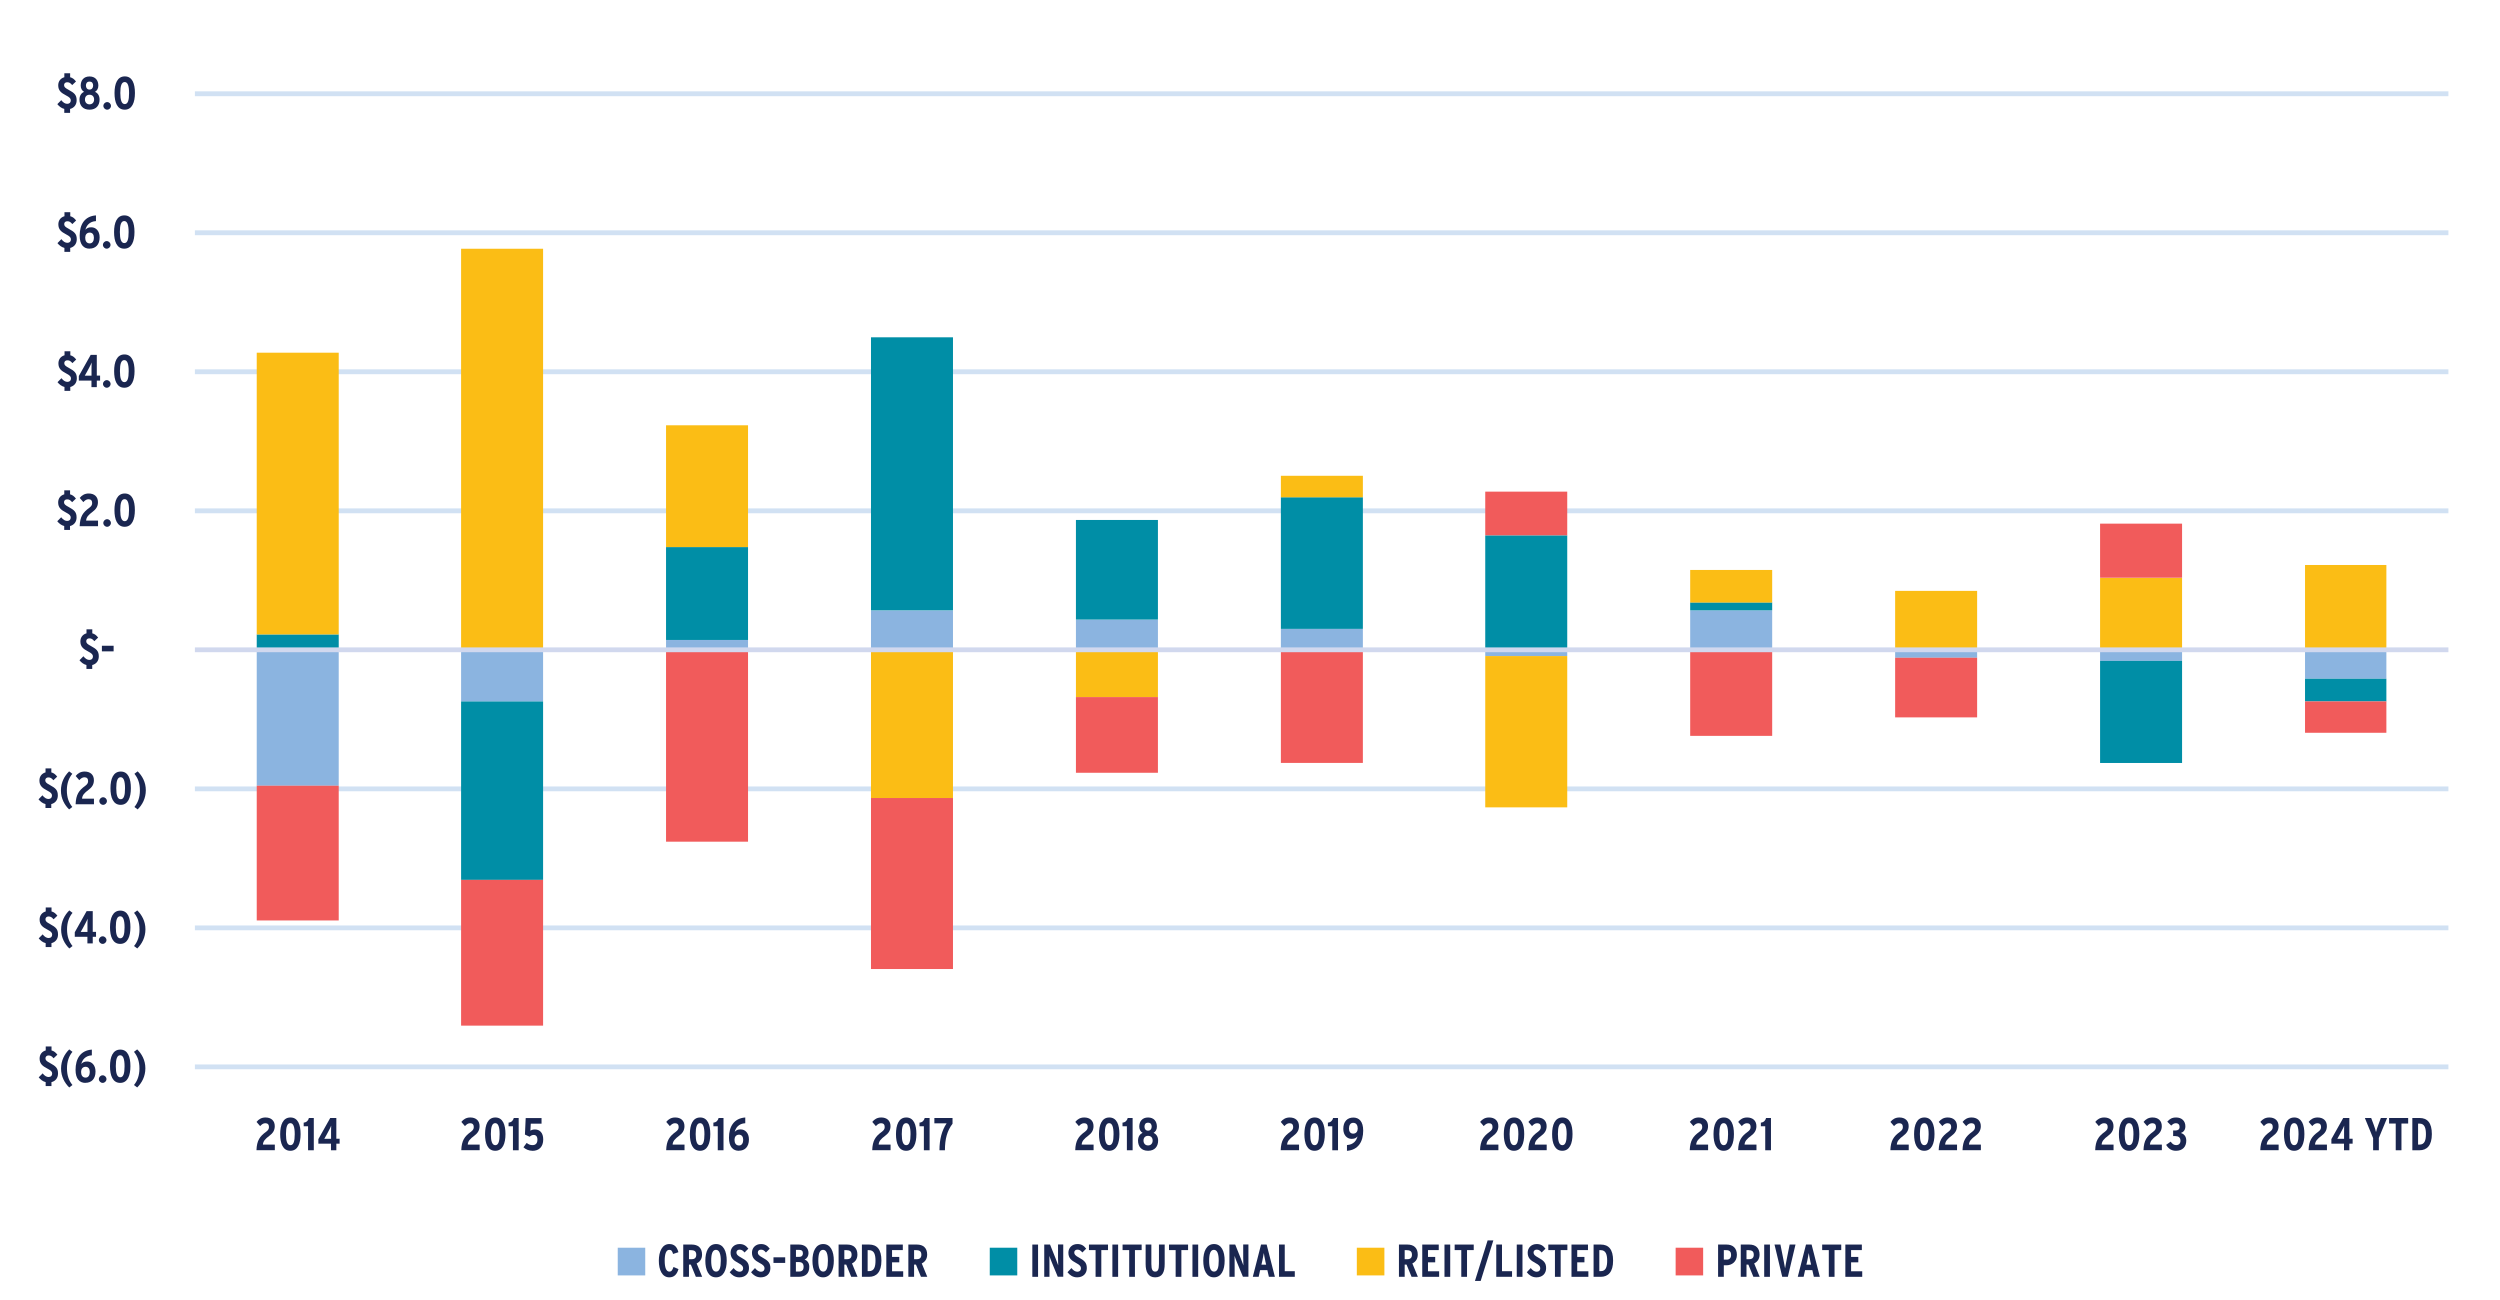 <?xml version="1.0" encoding="UTF-8"?>
<svg xmlns="http://www.w3.org/2000/svg" xmlns:xlink="http://www.w3.org/1999/xlink" id="Layer_1" viewBox="0 0 388.15 201.86">
  <defs>
    <style>.cls-1,.cls-2,.cls-3,.cls-4,.cls-5,.cls-6,.cls-7,.cls-8,.cls-9,.cls-10,.cls-11{stroke-width:0px;}.cls-1,.cls-8{fill:#fbbd15;}.cls-1,.cls-9,.cls-10,.cls-11{fill-rule:evenodd;}.cls-12{clip-path:url(#clippath-45);}.cls-13{clip-path:url(#clippath-20);}.cls-14{clip-path:url(#clippath-11);}.cls-15{clip-path:url(#clippath-16);}.cls-16{clip-path:url(#clippath-59);}.cls-17{clip-path:url(#clippath-33);}.cls-18{clip-path:url(#clippath-47);}.cls-19{clip-path:url(#clippath-41);}.cls-20{clip-path:url(#clippath-32);}.cls-2,.cls-9{fill:#f15b5b;}.cls-21{clip-path:url(#clippath-2);}.cls-3,.cls-11{fill:#8bb4e0;}.cls-22{clip-path:url(#clippath-13);}.cls-23{clip-path:url(#clippath-37);}.cls-24{clip-path:url(#clippath-46);}.cls-25{clip-path:url(#clippath-25);}.cls-26{clip-path:url(#clippath-15);}.cls-27{clip-path:url(#clippath-6);}.cls-28{clip-path:url(#clippath-40);}.cls-29{clip-path:url(#clippath-26);}.cls-30{stroke:#d1d8ee;}.cls-30,.cls-5,.cls-7,.cls-31{fill:none;}.cls-30,.cls-31{stroke-linejoin:round;stroke-width:.75px;}.cls-4,.cls-10{fill:#008ea6;}.cls-6{fill:#1a2650;}.cls-32{clip-path:url(#clippath-7);}.cls-33{clip-path:url(#clippath-21);}.cls-34{clip-path:url(#clippath-34);}.cls-35{clip-path:url(#clippath-57);}.cls-36{clip-path:url(#clippath-1);}.cls-37{clip-path:url(#clippath-4);}.cls-38{clip-path:url(#clippath-38);}.cls-7{clip-rule:evenodd;}.cls-39{clip-path:url(#clippath-36);}.cls-40{clip-path:url(#clippath-27);}.cls-41{clip-path:url(#clippath-60);}.cls-42{clip-path:url(#clippath-44);}.cls-43{clip-path:url(#clippath-12);}.cls-44{clip-path:url(#clippath-24);}.cls-45{clip-path:url(#clippath-30);}.cls-46{clip-path:url(#clippath-22);}.cls-31{stroke:#d1e1f3;}.cls-47{clip-path:url(#clippath-9);}.cls-48{clip-path:url(#clippath-52);}.cls-49{clip-path:url(#clippath);}.cls-50{clip-path:url(#clippath-50);}.cls-51{clip-path:url(#clippath-48);}.cls-52{clip-path:url(#clippath-61);}.cls-53{clip-path:url(#clippath-39);}.cls-54{clip-path:url(#clippath-19);}.cls-55{clip-path:url(#clippath-31);}.cls-56{clip-path:url(#clippath-54);}.cls-57{clip-path:url(#clippath-3);}.cls-58{clip-path:url(#clippath-43);}.cls-59{clip-path:url(#clippath-8);}.cls-60{clip-path:url(#clippath-55);}.cls-61{clip-path:url(#clippath-29);}.cls-62{clip-path:url(#clippath-18);}.cls-63{clip-path:url(#clippath-14);}.cls-64{clip-path:url(#clippath-17);}.cls-65{clip-path:url(#clippath-5);}.cls-66{clip-path:url(#clippath-58);}.cls-67{clip-path:url(#clippath-42);}.cls-68{clip-path:url(#clippath-10);}.cls-69{clip-path:url(#clippath-23);}.cls-70{clip-path:url(#clippath-56);}.cls-71{clip-path:url(#clippath-53);}.cls-72{clip-path:url(#clippath-49);}.cls-73{clip-path:url(#clippath-51);}.cls-74{clip-path:url(#clippath-28);}.cls-75{clip-path:url(#clippath-35);}</style>
    <clipPath id="clippath">
      <polygon class="cls-7" points="-8.31 207.76 390.69 207.76 390.69 4.24 -8.31 4.24 -8.31 207.76 -8.31 207.76"></polygon>
    </clipPath>
    <clipPath id="clippath-1">
      <polygon class="cls-7" points="30.26 166.22 380.71 166.22 380.71 14.56 30.26 14.56 30.26 166.22 30.26 166.22"></polygon>
    </clipPath>
    <clipPath id="clippath-2">
      <polygon class="cls-7" points="30.26 166.22 380.71 166.22 380.71 14.56 30.26 14.56 30.26 166.22 30.26 166.22"></polygon>
    </clipPath>
    <clipPath id="clippath-3">
      <polygon class="cls-7" points="30.26 166.22 380.71 166.22 380.71 14.56 30.26 14.56 30.26 166.22 30.26 166.22"></polygon>
    </clipPath>
    <clipPath id="clippath-4">
      <polygon class="cls-7" points="30.26 166.22 380.71 166.22 380.71 14.56 30.26 14.56 30.26 166.22 30.26 166.22"></polygon>
    </clipPath>
    <clipPath id="clippath-5">
      <polygon class="cls-7" points="-8.31 207.76 390.69 207.76 390.69 4.24 -8.31 4.24 -8.31 207.76 -8.31 207.76"></polygon>
    </clipPath>
    <clipPath id="clippath-6">
      <polygon class="cls-7" points="-8.31 207.76 390.69 207.76 390.69 4.24 -8.31 4.24 -8.31 207.76 -8.31 207.76"></polygon>
    </clipPath>
    <clipPath id="clippath-7">
      <rect class="cls-5" x="-8.31" y="4.24" width="399" height="203.52"></rect>
    </clipPath>
    <clipPath id="clippath-8">
      <polygon class="cls-7" points="-8.31 207.76 390.69 207.76 390.69 4.24 -8.31 4.24 -8.31 207.76 -8.31 207.76"></polygon>
    </clipPath>
    <clipPath id="clippath-9">
      <rect class="cls-5" x="-8.31" y="4.24" width="399" height="203.52"></rect>
    </clipPath>
    <clipPath id="clippath-10">
      <polygon class="cls-7" points="-8.31 207.76 390.69 207.76 390.69 4.24 -8.31 4.24 -8.31 207.76 -8.31 207.76"></polygon>
    </clipPath>
    <clipPath id="clippath-11">
      <rect class="cls-5" x="-8.31" y="4.24" width="399" height="203.52"></rect>
    </clipPath>
    <clipPath id="clippath-12">
      <polygon class="cls-7" points="-8.31 207.76 390.69 207.76 390.69 4.24 -8.31 4.24 -8.31 207.76 -8.31 207.76"></polygon>
    </clipPath>
    <clipPath id="clippath-13">
      <rect class="cls-5" x="-8.31" y="4.24" width="399" height="203.52"></rect>
    </clipPath>
    <clipPath id="clippath-14">
      <polygon class="cls-7" points="-8.31 207.76 390.69 207.76 390.69 4.24 -8.31 4.24 -8.31 207.76 -8.31 207.76"></polygon>
    </clipPath>
    <clipPath id="clippath-15">
      <rect class="cls-5" x="-8.31" y="4.24" width="399" height="203.52"></rect>
    </clipPath>
    <clipPath id="clippath-16">
      <polygon class="cls-7" points="-8.31 207.76 390.69 207.76 390.69 4.24 -8.31 4.24 -8.31 207.76 -8.31 207.76"></polygon>
    </clipPath>
    <clipPath id="clippath-17">
      <rect class="cls-5" x="-8.31" y="4.24" width="399" height="203.52"></rect>
    </clipPath>
    <clipPath id="clippath-18">
      <polygon class="cls-7" points="-8.31 207.76 390.69 207.76 390.69 4.24 -8.31 4.24 -8.31 207.76 -8.31 207.76"></polygon>
    </clipPath>
    <clipPath id="clippath-19">
      <rect class="cls-5" x="-8.31" y="4.24" width="399" height="203.52"></rect>
    </clipPath>
    <clipPath id="clippath-20">
      <polygon class="cls-7" points="-8.31 207.76 390.69 207.76 390.69 4.24 -8.31 4.24 -8.31 207.76 -8.31 207.76"></polygon>
    </clipPath>
    <clipPath id="clippath-21">
      <rect class="cls-5" x="-8.31" y="4.24" width="399" height="203.52"></rect>
    </clipPath>
    <clipPath id="clippath-22">
      <polygon class="cls-7" points="-8.31 207.76 390.69 207.76 390.69 4.24 -8.31 4.24 -8.31 207.76 -8.31 207.76"></polygon>
    </clipPath>
    <clipPath id="clippath-23">
      <rect class="cls-5" x="-8.31" y="4.24" width="399" height="203.52"></rect>
    </clipPath>
    <clipPath id="clippath-24">
      <polygon class="cls-7" points="-8.31 207.76 390.69 207.76 390.69 4.24 -8.31 4.24 -8.31 207.76 -8.31 207.76"></polygon>
    </clipPath>
    <clipPath id="clippath-25">
      <rect class="cls-5" x="-8.31" y="4.24" width="399" height="203.52"></rect>
    </clipPath>
    <clipPath id="clippath-26">
      <polygon class="cls-7" points="-8.31 207.76 390.69 207.76 390.69 4.24 -8.31 4.24 -8.31 207.76 -8.31 207.76"></polygon>
    </clipPath>
    <clipPath id="clippath-27">
      <rect class="cls-5" x="-8.31" y="4.24" width="399" height="203.52"></rect>
    </clipPath>
    <clipPath id="clippath-28">
      <polygon class="cls-7" points="-8.31 207.76 390.69 207.76 390.69 4.24 -8.31 4.24 -8.31 207.76 -8.31 207.76"></polygon>
    </clipPath>
    <clipPath id="clippath-29">
      <rect class="cls-5" x="-8.31" y="4.24" width="399" height="203.52"></rect>
    </clipPath>
    <clipPath id="clippath-30">
      <polygon class="cls-7" points="-8.31 207.76 390.69 207.76 390.69 4.24 -8.31 4.24 -8.31 207.76 -8.31 207.76"></polygon>
    </clipPath>
    <clipPath id="clippath-31">
      <rect class="cls-5" x="-8.31" y="4.24" width="399" height="203.52"></rect>
    </clipPath>
    <clipPath id="clippath-32">
      <polygon class="cls-7" points="-8.31 207.76 390.69 207.76 390.69 4.24 -8.31 4.24 -8.31 207.76 -8.31 207.76"></polygon>
    </clipPath>
    <clipPath id="clippath-33">
      <rect class="cls-5" x="-8.31" y="4.24" width="399" height="203.52"></rect>
    </clipPath>
    <clipPath id="clippath-34">
      <polygon class="cls-7" points="-8.31 207.76 390.69 207.76 390.69 4.24 -8.31 4.24 -8.31 207.76 -8.31 207.76"></polygon>
    </clipPath>
    <clipPath id="clippath-35">
      <rect class="cls-5" x="-8.31" y="4.24" width="399" height="203.52"></rect>
    </clipPath>
    <clipPath id="clippath-36">
      <polygon class="cls-7" points="-8.31 207.76 390.69 207.76 390.69 4.24 -8.31 4.24 -8.31 207.76 -8.31 207.76"></polygon>
    </clipPath>
    <clipPath id="clippath-37">
      <rect class="cls-5" x="-8.31" y="4.24" width="399" height="203.52"></rect>
    </clipPath>
    <clipPath id="clippath-38">
      <polygon class="cls-7" points="-8.31 207.76 390.69 207.76 390.69 4.24 -8.31 4.24 -8.31 207.76 -8.31 207.76"></polygon>
    </clipPath>
    <clipPath id="clippath-39">
      <rect class="cls-5" x="-8.31" y="4.24" width="399" height="203.52"></rect>
    </clipPath>
    <clipPath id="clippath-40">
      <polygon class="cls-7" points="-8.31 207.76 390.69 207.76 390.69 4.24 -8.31 4.24 -8.31 207.76 -8.31 207.76"></polygon>
    </clipPath>
    <clipPath id="clippath-41">
      <rect class="cls-5" x="-8.31" y="4.24" width="399" height="203.52"></rect>
    </clipPath>
    <clipPath id="clippath-42">
      <polygon class="cls-7" points="-8.31 207.76 390.69 207.76 390.69 4.24 -8.31 4.24 -8.31 207.76 -8.31 207.76"></polygon>
    </clipPath>
    <clipPath id="clippath-43">
      <rect class="cls-5" x="-8.31" y="4.24" width="399" height="203.52"></rect>
    </clipPath>
    <clipPath id="clippath-44">
      <polygon class="cls-7" points="-8.31 207.76 390.69 207.76 390.69 4.24 -8.31 4.24 -8.31 207.76 -8.31 207.76"></polygon>
    </clipPath>
    <clipPath id="clippath-45">
      <rect class="cls-5" x="-8.31" y="4.24" width="399" height="203.52"></rect>
    </clipPath>
    <clipPath id="clippath-46">
      <polygon class="cls-7" points="-8.31 207.76 390.69 207.76 390.69 4.24 -8.31 4.24 -8.31 207.76 -8.31 207.76"></polygon>
    </clipPath>
    <clipPath id="clippath-47">
      <polygon class="cls-7" points="-8.31 207.76 390.69 207.76 390.69 4.24 -8.31 4.24 -8.31 207.76 -8.31 207.76"></polygon>
    </clipPath>
    <clipPath id="clippath-48">
      <rect class="cls-5" x="-8.31" y="4.24" width="399" height="203.52"></rect>
    </clipPath>
    <clipPath id="clippath-49">
      <polygon class="cls-7" points="-8.31 207.76 390.69 207.76 390.69 4.24 -8.31 4.24 -8.31 207.76 -8.31 207.76"></polygon>
    </clipPath>
    <clipPath id="clippath-50">
      <rect class="cls-5" x="-8.31" y="4.24" width="399" height="203.52"></rect>
    </clipPath>
    <clipPath id="clippath-51">
      <polygon class="cls-7" points="-8.31 207.76 390.69 207.76 390.69 4.24 -8.31 4.24 -8.31 207.76 -8.31 207.76"></polygon>
    </clipPath>
    <clipPath id="clippath-52">
      <rect class="cls-5" x="-8.31" y="4.24" width="399" height="203.52"></rect>
    </clipPath>
    <clipPath id="clippath-53">
      <polygon class="cls-7" points="-8.31 207.76 390.69 207.76 390.69 4.24 -8.31 4.24 -8.31 207.76 -8.31 207.76"></polygon>
    </clipPath>
    <clipPath id="clippath-54">
      <polygon class="cls-7" points="-8.31 207.76 390.69 207.76 390.69 4.24 -8.31 4.24 -8.31 207.76 -8.31 207.76"></polygon>
    </clipPath>
    <clipPath id="clippath-55">
      <rect class="cls-5" x="-8.31" y="4.24" width="399" height="203.52"></rect>
    </clipPath>
    <clipPath id="clippath-56">
      <polygon class="cls-7" points="-8.31 207.76 390.69 207.76 390.69 4.24 -8.31 4.24 -8.31 207.76 -8.31 207.76"></polygon>
    </clipPath>
    <clipPath id="clippath-57">
      <polygon class="cls-7" points="-8.31 207.76 390.69 207.76 390.69 4.24 -8.31 4.24 -8.31 207.76 -8.31 207.76"></polygon>
    </clipPath>
    <clipPath id="clippath-58">
      <rect class="cls-5" x="-8.31" y="4.24" width="399" height="203.52"></rect>
    </clipPath>
    <clipPath id="clippath-59">
      <polygon class="cls-7" points="-8.31 207.76 390.69 207.76 390.69 4.24 -8.31 4.24 -8.31 207.76 -8.31 207.76"></polygon>
    </clipPath>
    <clipPath id="clippath-60">
      <polygon class="cls-7" points="-8.31 207.76 390.69 207.76 390.69 4.24 -8.31 4.24 -8.31 207.76 -8.31 207.76"></polygon>
    </clipPath>
    <clipPath id="clippath-61">
      <rect class="cls-5" x="-8.31" y="4.24" width="399" height="203.52"></rect>
    </clipPath>
  </defs>
  <g class="cls-49">
    <path class="cls-31" d="m30.26,165.64h349.88M30.26,144.06h349.88M30.26,122.48h349.88M30.26,79.31h349.88M30.26,57.72h349.88M30.26,36.14h349.88M30.26,14.56h349.88"></path>
  </g>
  <g class="cls-36">
    <path class="cls-3" d="m39.86,122h12.73v-21.11h-12.73v21.11h0Zm31.73-13.08h12.73v-8.02h-12.73v8.02h0Zm31.82-9.55h12.73v1.53h-12.73v-1.53h0Zm31.82-4.58h12.73v6.11h-12.73v-6.11h0Zm31.82,1.43h12.73v4.68h-12.73v-4.68h0Zm31.82,1.43h12.73v3.25h-12.73v-3.25h0Zm31.73,4.2h12.73v-.96h-12.73v.96h0Zm31.82-7.07h12.73v6.11h-12.73v-6.11h0Zm31.82,7.35h12.73v-1.24h-12.73v1.24h0Zm31.82.48h12.73v-1.72h-12.73v1.72h0Zm31.82,2.77h12.63v-4.49h-12.63v4.49h0Z"></path>
  </g>
  <g class="cls-21">
    <path class="cls-4" d="m39.86,98.5h12.73v2.39h-12.73v-2.39h0Zm31.73,38.11h12.73v-27.7h-12.73v27.7h0Zm31.82-51.67h12.73v14.42h-12.73v-14.42h0Zm31.82-32.57h12.73v42.4h-12.73v-42.4h0Zm31.82,28.36h12.73v15.47h-12.73v-15.47h0Zm31.82-3.53h12.73v20.44h-12.73v-20.44h0Zm31.73,5.92h12.73v17.76h-12.73v-17.76h0Zm31.82,10.41h12.73v1.24h-12.73v-1.24h0Zm31.82,7.26h12.73v.1h-12.73v-.1h0Zm31.82,17.67h12.73v-15.85h-12.73v15.85h0Zm31.82-9.55h12.63v-3.53h-12.63v3.53h0Z"></path>
  </g>
  <g class="cls-57">
    <path class="cls-8" d="m39.86,54.76h12.73v43.74h-12.73v-43.74h0Zm31.73-16.14h12.73v62.27h-12.73v-62.27h0Zm31.82,27.41h12.73v18.91h-12.73v-18.91h0Zm31.82,57.88h12.73v-23.02h-12.73v23.02h0Zm31.82-15.66h12.73v-7.35h-12.73v7.35h0Zm31.82-34.38h12.73v3.34h-12.73v-3.34h0Zm31.73,51.48h12.73v-23.49h-12.73v23.49h0Zm31.82-36.86h12.73v5.06h-12.73v-5.06h0Zm31.82,3.25h12.73v9.17h-12.73v-9.17h0Zm31.82-2.01h12.73v11.17h-12.73v-11.17h0Zm31.82-2.01h12.63v13.18h-12.63v-13.18h0Z"></path>
  </g>
  <g class="cls-37">
    <path class="cls-2" d="m39.86,142.91h12.73v-20.92h-12.73v20.92h0Zm31.73,16.33h12.73v-22.63h-12.73v22.63h0Zm31.82-28.56h12.73v-29.8h-12.73v29.8h0Zm31.82,19.77h12.73v-26.55h-12.73v26.55h0Zm31.82-30.47h12.73v-11.75h-12.73v11.75h0Zm31.82-1.53h12.73v-17.57h-12.73v17.57h0Zm31.73-42.12h12.73v6.78h-12.73v-6.78h0Zm31.82,37.92h12.73v-13.37h-12.73v13.37h0Zm31.82-2.87h12.73v-9.26h-12.73v9.26h0Zm31.82-30.08h12.73v8.4h-12.73v-8.4h0Zm31.82,32.47h12.63v-4.87h-12.63v4.87h0Z"></path>
  </g>
  <g class="cls-65">
    <line class="cls-30" x1="30.26" y1="100.89" x2="380.14" y2="100.89"></line>
  </g>
  <g class="cls-27">
    <g class="cls-32">
      <path class="cls-6" d="m7.99,168v.62h-.9v-.61c-.46-.11-.81-.41-1.08-.74l.61-.62c.3.39.62.57.92.57.37,0,.56-.21.56-.54,0-.29-.18-.48-.76-.78-.74-.39-1.19-.73-1.19-1.56,0-.61.36-1.09.95-1.25v-.62h.9v.62c.37.09.65.32.91.66l-.59.56c-.29-.33-.45-.44-.79-.44-.29,0-.47.19-.47.44,0,.3.17.45.71.74.86.47,1.24.77,1.24,1.62,0,.67-.37,1.17-1,1.34Z"></path>
      <path class="cls-6" d="m10.75,168.84c-.69-.67-1.27-1.67-1.27-2.93s.54-2.26,1.27-2.98l.5.38c-.53.64-.85,1.47-.85,2.56,0,1.18.33,1.95.85,2.59l-.5.38Z"></path>
      <path class="cls-6" d="m13.26,168.13c-.88,0-1.53-.59-1.53-2.03,0-1.71.76-3.01,2.53-3.14v.89c-1.03.06-1.48.71-1.64,1.34.24-.27.5-.38.93-.38.66,0,1.28.53,1.28,1.56,0,1.14-.63,1.75-1.56,1.75Zm.04-2.5c-.49,0-.71.36-.71.79,0,.48.19.89.71.89.43,0,.64-.4.64-.87s-.21-.81-.65-.81Z"></path>
      <path class="cls-6" d="m15.94,168.13c-.32,0-.59-.27-.59-.59s.27-.59.59-.59.59.27.59.59-.27.59-.59.59Z"></path>
      <path class="cls-6" d="m18.66,168.13c-1.16,0-1.58-1.14-1.58-2.58s.43-2.59,1.6-2.59,1.57,1.14,1.57,2.58-.43,2.59-1.59,2.59Zm0-4.29c-.48,0-.68.57-.68,1.7s.21,1.72.69,1.72.67-.57.67-1.7-.21-1.72-.68-1.72Z"></path>
      <path class="cls-6" d="m21.3,168.84l-.5-.38c.53-.64.85-1.47.85-2.56,0-1.18-.33-1.95-.85-2.59l.5-.38c.69.67,1.27,1.67,1.27,2.93s-.54,2.26-1.27,2.98Z"></path>
    </g>
  </g>
  <g class="cls-59">
    <g class="cls-47">
      <path class="cls-6" d="m7.99,146.42v.62h-.9v-.61c-.46-.11-.81-.41-1.08-.74l.61-.62c.3.39.62.57.92.57.37,0,.56-.21.56-.54,0-.29-.18-.48-.76-.78-.74-.39-1.19-.73-1.19-1.56,0-.61.36-1.09.95-1.25v-.62h.9v.62c.37.09.65.32.91.66l-.59.56c-.29-.33-.45-.44-.79-.44-.29,0-.47.19-.47.44,0,.3.17.45.71.74.86.47,1.24.77,1.24,1.62,0,.67-.37,1.17-1,1.34Z"></path>
      <path class="cls-6" d="m10.76,147.26c-.69-.67-1.27-1.67-1.27-2.93s.54-2.26,1.27-2.98l.5.38c-.53.64-.85,1.47-.85,2.56,0,1.18.33,1.95.85,2.59l-.5.38Z"></path>
      <path class="cls-6" d="m14.4,145.45v1.02h-.83v-1.02h-1.96v-.71l1.84-3.28h.95v3.22h.51v.77h-.51Zm-1.15-2.07l-.39.73c-.1.19-.24.43-.33.58.14,0,.36,0,.58,0h.47v-1.21c0-.37,0-.59.02-.84-.07.19-.19.44-.35.74Z"></path>
      <path class="cls-6" d="m15.94,146.55c-.32,0-.59-.27-.59-.59s.27-.59.59-.59.59.27.59.59-.27.59-.59.59Z"></path>
      <path class="cls-6" d="m18.66,146.55c-1.16,0-1.58-1.14-1.58-2.58s.43-2.59,1.6-2.59,1.57,1.14,1.57,2.58-.43,2.59-1.59,2.59Zm0-4.29c-.48,0-.68.57-.68,1.7s.21,1.72.69,1.72.67-.57.67-1.7-.21-1.72-.68-1.72Z"></path>
      <path class="cls-6" d="m21.31,147.26l-.5-.38c.53-.64.85-1.47.85-2.56,0-1.18-.33-1.95-.85-2.59l.5-.38c.69.67,1.27,1.67,1.27,2.93s-.54,2.26-1.27,2.98Z"></path>
    </g>
  </g>
  <g class="cls-68">
    <g class="cls-14">
      <path class="cls-6" d="m7.96,124.83v.62h-.9v-.61c-.46-.11-.81-.41-1.08-.74l.61-.62c.3.39.62.57.92.57.37,0,.56-.21.56-.54,0-.29-.18-.48-.76-.78-.74-.39-1.19-.73-1.19-1.56,0-.61.36-1.09.95-1.25v-.62h.9v.62c.37.09.65.32.91.66l-.59.56c-.29-.33-.45-.44-.79-.44-.29,0-.47.19-.47.44,0,.3.17.45.71.74.86.47,1.24.77,1.24,1.62,0,.67-.37,1.17-1,1.34Z"></path>
      <path class="cls-6" d="m10.73,125.67c-.69-.67-1.27-1.67-1.27-2.93s.54-2.26,1.27-2.98l.5.38c-.53.64-.85,1.47-.85,2.56,0,1.18.33,1.95.85,2.59l-.5.38Z"></path>
      <path class="cls-6" d="m11.74,124.88c.05-1.53.53-2.17,1.47-2.85.34-.25.47-.46.47-.76,0-.39-.2-.59-.57-.59-.31,0-.56.18-.8.45l-.56-.65c.33-.42.78-.69,1.39-.69.86,0,1.44.48,1.44,1.35,0,.69-.34,1.12-.82,1.48-.68.51-.98.84-1.02,1.38h1.85v.87h-2.86Z"></path>
      <path class="cls-6" d="m16.01,124.96c-.32,0-.59-.27-.59-.59s.27-.59.59-.59.59.27.59.59-.27.59-.59.59Z"></path>
      <path class="cls-6" d="m18.73,124.96c-1.16,0-1.58-1.14-1.58-2.58s.43-2.59,1.6-2.59,1.57,1.14,1.57,2.58-.43,2.59-1.59,2.59Zm0-4.29c-.48,0-.68.57-.68,1.7s.21,1.72.69,1.72.67-.57.67-1.7-.21-1.72-.68-1.72Z"></path>
      <path class="cls-6" d="m21.37,125.67l-.5-.38c.53-.64.85-1.47.85-2.56,0-1.18-.33-1.95-.85-2.59l.5-.38c.69.67,1.27,1.67,1.27,2.93s-.54,2.26-1.27,2.98Z"></path>
    </g>
  </g>
  <g class="cls-43">
    <g class="cls-22">
      <path class="cls-6" d="m14.32,103.24v.62h-.9v-.61c-.46-.11-.81-.41-1.08-.74l.61-.62c.3.39.62.57.92.57.37,0,.56-.21.56-.54,0-.29-.18-.48-.76-.78-.74-.39-1.19-.73-1.19-1.56,0-.61.36-1.09.95-1.25v-.62h.9v.62c.37.09.65.32.91.66l-.59.56c-.29-.33-.45-.44-.79-.44-.29,0-.47.19-.47.44,0,.3.17.45.71.74.86.47,1.24.77,1.24,1.62,0,.67-.37,1.17-1,1.34Z"></path>
    </g>
  </g>
  <g class="cls-63">
    <g class="cls-26">
      <path class="cls-6" d="m15.82,101.13v-.87h1.82v.87h-1.82Z"></path>
    </g>
  </g>
  <g class="cls-15">
    <g class="cls-64">
      <path class="cls-6" d="m10.87,81.66v.62h-.9v-.61c-.46-.11-.81-.41-1.08-.74l.61-.62c.3.39.62.57.92.57.37,0,.56-.21.56-.54,0-.29-.18-.48-.76-.78-.74-.39-1.19-.73-1.19-1.56,0-.61.36-1.09.95-1.25v-.62h.9v.62c.37.09.65.32.91.66l-.59.56c-.29-.33-.45-.44-.79-.44-.29,0-.47.19-.47.44,0,.3.17.45.71.74.86.47,1.24.77,1.24,1.62,0,.67-.37,1.17-1,1.34Z"></path>
      <path class="cls-6" d="m12.37,81.71c.05-1.53.53-2.17,1.47-2.85.34-.25.47-.46.47-.76,0-.39-.2-.59-.57-.59-.31,0-.56.18-.8.45l-.56-.65c.33-.42.78-.69,1.39-.69.86,0,1.44.48,1.44,1.35,0,.69-.34,1.12-.82,1.48-.68.51-.98.84-1.02,1.38h1.85v.87h-2.86Z"></path>
      <path class="cls-6" d="m16.63,81.79c-.32,0-.59-.27-.59-.59s.27-.59.59-.59.59.27.59.59-.27.59-.59.59Z"></path>
      <path class="cls-6" d="m19.35,81.79c-1.16,0-1.58-1.14-1.58-2.58s.43-2.59,1.6-2.59,1.57,1.14,1.57,2.58-.43,2.59-1.59,2.59Zm0-4.29c-.48,0-.68.57-.68,1.7s.21,1.72.69,1.72.67-.57.67-1.7-.21-1.72-.68-1.72Z"></path>
    </g>
  </g>
  <g class="cls-62">
    <g class="cls-54">
      <path class="cls-6" d="m10.91,60.07v.62h-.9v-.61c-.46-.11-.81-.41-1.08-.74l.61-.62c.3.39.62.57.92.57.37,0,.56-.21.56-.54,0-.29-.18-.48-.76-.78-.74-.39-1.19-.73-1.19-1.56,0-.61.36-1.09.95-1.25v-.62h.9v.62c.37.09.65.32.91.66l-.59.56c-.29-.33-.45-.44-.79-.44-.29,0-.47.19-.47.44,0,.3.17.45.71.74.86.47,1.24.77,1.24,1.62,0,.67-.37,1.17-1,1.34Z"></path>
      <path class="cls-6" d="m15.03,59.09v1.02h-.83v-1.02h-1.96v-.71l1.84-3.28h.95v3.22h.51v.77h-.51Zm-1.15-2.07l-.39.73c-.1.19-.24.43-.33.58.14,0,.36,0,.58,0h.47v-1.21c0-.36,0-.59.02-.84-.07.19-.19.44-.35.74Z"></path>
      <path class="cls-6" d="m16.58,60.2c-.32,0-.59-.27-.59-.59s.27-.59.59-.59.59.27.59.59-.27.59-.59.59Z"></path>
      <path class="cls-6" d="m19.3,60.2c-1.16,0-1.58-1.14-1.58-2.58s.43-2.59,1.6-2.59,1.57,1.14,1.57,2.58-.43,2.59-1.59,2.59Zm0-4.29c-.48,0-.68.57-.68,1.7s.21,1.72.69,1.72.67-.57.67-1.7-.21-1.72-.68-1.72Z"></path>
    </g>
  </g>
  <g class="cls-13">
    <g class="cls-33">
      <path class="cls-6" d="m10.9,38.48v.62h-.9v-.61c-.46-.11-.81-.41-1.08-.74l.61-.62c.3.39.62.57.92.57.37,0,.56-.21.56-.54,0-.29-.18-.48-.76-.78-.74-.39-1.19-.73-1.19-1.56,0-.61.36-1.09.95-1.25v-.62h.9v.62c.37.09.65.32.91.66l-.59.56c-.29-.33-.45-.44-.79-.44-.29,0-.47.19-.47.44,0,.3.17.45.71.74.86.47,1.24.77,1.24,1.62,0,.67-.37,1.17-1,1.34Z"></path>
      <path class="cls-6" d="m13.9,38.61c-.88,0-1.53-.59-1.53-2.03,0-1.71.76-3.01,2.53-3.14v.89c-1.03.06-1.48.71-1.64,1.34.24-.27.5-.38.93-.38.66,0,1.28.53,1.28,1.56,0,1.14-.63,1.75-1.56,1.75Zm.04-2.5c-.49,0-.71.36-.71.79,0,.48.19.89.71.89.43,0,.64-.4.64-.87s-.21-.81-.65-.81Z"></path>
      <path class="cls-6" d="m16.57,38.61c-.32,0-.59-.27-.59-.59s.27-.59.59-.59.59.27.59.59-.27.59-.59.59Z"></path>
      <path class="cls-6" d="m19.29,38.61c-1.16,0-1.58-1.14-1.58-2.58s.43-2.59,1.6-2.59,1.57,1.14,1.57,2.58-.43,2.59-1.59,2.59Zm0-4.29c-.48,0-.68.57-.68,1.7s.21,1.72.69,1.72.67-.57.67-1.7-.21-1.72-.68-1.72Z"></path>
    </g>
  </g>
  <g class="cls-46">
    <g class="cls-69">
      <path class="cls-6" d="m10.88,16.9v.62h-.9v-.61c-.46-.11-.81-.41-1.08-.74l.61-.62c.3.39.62.57.92.57.37,0,.56-.21.56-.54,0-.29-.18-.48-.76-.78-.74-.39-1.19-.73-1.19-1.56,0-.61.36-1.09.95-1.25v-.62h.9v.62c.37.09.65.32.91.66l-.59.56c-.29-.33-.45-.44-.79-.44-.29,0-.47.19-.47.44,0,.3.17.45.71.74.86.47,1.24.77,1.24,1.62,0,.67-.37,1.17-1,1.34Z"></path>
      <path class="cls-6" d="m13.9,17.03c-1.05,0-1.56-.68-1.56-1.57,0-.66.33-1.03.71-1.21-.29-.15-.52-.5-.52-.95,0-.83.47-1.43,1.37-1.43s1.37.6,1.37,1.43c0,.45-.22.79-.52.95.38.18.71.55.71,1.21,0,.89-.51,1.57-1.56,1.57Zm0-2.32c-.45,0-.71.29-.71.74,0,.42.26.75.71.75s.71-.33.71-.75c0-.45-.26-.74-.71-.74Zm0-2.04c-.41,0-.56.28-.56.62s.19.62.56.62.56-.28.56-.62-.14-.62-.56-.62Z"></path>
      <path class="cls-6" d="m16.64,17.03c-.32,0-.59-.27-.59-.59s.27-.59.59-.59.59.27.59.59-.27.59-.59.59Z"></path>
      <path class="cls-6" d="m19.36,17.03c-1.16,0-1.58-1.14-1.58-2.58s.43-2.59,1.6-2.59,1.57,1.14,1.57,2.58-.43,2.59-1.59,2.59Zm0-4.29c-.48,0-.68.57-.68,1.7s.21,1.72.69,1.72.67-.57.67-1.7-.21-1.72-.68-1.72Z"></path>
    </g>
  </g>
  <g class="cls-44">
    <g class="cls-25">
      <path class="cls-6" d="m39.82,178.59c.05-1.53.53-2.17,1.47-2.85.34-.25.47-.46.47-.76,0-.39-.2-.59-.57-.59-.31,0-.56.18-.8.45l-.56-.65c.33-.42.78-.69,1.39-.69.86,0,1.44.48,1.44,1.35,0,.69-.34,1.12-.82,1.48-.68.51-.98.84-1.02,1.38h1.85v.87h-2.86Z"></path>
      <path class="cls-6" d="m45.08,178.67c-1.16,0-1.58-1.14-1.58-2.58s.43-2.59,1.6-2.59,1.57,1.14,1.57,2.58-.43,2.59-1.59,2.59Zm0-4.29c-.48,0-.68.57-.68,1.7s.21,1.72.69,1.72.67-.57.67-1.7-.21-1.72-.68-1.72Z"></path>
      <path class="cls-6" d="m47.83,178.59v-3.73h-.68v-.56c.49-.05.71-.35.81-.72h.76v5.01h-.89Z"></path>
      <path class="cls-6" d="m52.22,177.57v1.02h-.83v-1.02h-1.96v-.71l1.84-3.28h.95v3.22h.51v.77h-.51Zm-1.15-2.07l-.39.73c-.1.19-.24.43-.33.58.14,0,.36,0,.58,0h.47v-1.21c0-.37,0-.59.02-.84-.07.19-.19.44-.35.74Z"></path>
    </g>
  </g>
  <g class="cls-29">
    <g class="cls-40">
      <path class="cls-6" d="m71.62,178.59c.05-1.53.53-2.17,1.47-2.85.34-.25.47-.46.47-.76,0-.39-.2-.59-.57-.59-.31,0-.56.18-.8.45l-.56-.65c.33-.42.78-.69,1.39-.69.86,0,1.44.48,1.44,1.35,0,.69-.34,1.12-.82,1.48-.68.51-.98.84-1.02,1.38h1.85v.87h-2.86Z"></path>
      <path class="cls-6" d="m76.89,178.67c-1.16,0-1.58-1.14-1.58-2.58s.43-2.59,1.6-2.59,1.57,1.14,1.57,2.58-.43,2.59-1.59,2.59Zm0-4.29c-.48,0-.68.57-.68,1.7s.21,1.72.69,1.72.67-.57.67-1.7-.21-1.72-.68-1.72Z"></path>
      <path class="cls-6" d="m79.64,178.59v-3.73h-.68v-.56c.49-.05.71-.35.81-.72h.76v5.01h-.89Z"></path>
      <path class="cls-6" d="m82.65,178.67c-.51,0-1.02-.21-1.38-.54l.5-.68c.34.26.58.34.92.34.51,0,.75-.33.75-.84s-.22-.74-.58-.74c-.24,0-.44.1-.63.28l-.73-.34.12-2.56h2.46v.87h-1.67l-.06,1.09c.18-.11.38-.19.71-.19.73,0,1.28.51,1.28,1.55,0,1.12-.62,1.77-1.69,1.77Z"></path>
    </g>
  </g>
  <g class="cls-74">
    <g class="cls-61">
      <path class="cls-6" d="m103.43,178.59c.05-1.53.53-2.17,1.47-2.85.34-.25.47-.46.47-.76,0-.39-.2-.59-.57-.59-.31,0-.56.18-.8.45l-.56-.65c.33-.42.78-.69,1.39-.69.86,0,1.44.48,1.44,1.35,0,.69-.34,1.12-.82,1.48-.68.51-.98.84-1.02,1.38h1.85v.87h-2.86Z"></path>
      <path class="cls-6" d="m108.69,178.67c-1.16,0-1.58-1.14-1.58-2.58s.43-2.59,1.6-2.59,1.57,1.14,1.57,2.58-.43,2.59-1.59,2.59Zm0-4.29c-.48,0-.68.57-.68,1.7s.21,1.72.69,1.72.67-.57.67-1.7-.21-1.72-.68-1.72Z"></path>
      <path class="cls-6" d="m111.44,178.59v-3.73h-.68v-.56c.49-.05.71-.35.81-.72h.76v5.01h-.89Z"></path>
      <path class="cls-6" d="m114.71,178.67c-.88,0-1.53-.59-1.53-2.03,0-1.71.76-3.01,2.53-3.14v.89c-1.03.06-1.48.71-1.64,1.34.24-.27.5-.38.93-.38.66,0,1.28.53,1.28,1.56,0,1.14-.63,1.75-1.56,1.75Zm.04-2.5c-.49,0-.71.36-.71.79,0,.48.19.89.71.89.43,0,.64-.4.64-.87s-.21-.81-.65-.81Z"></path>
    </g>
  </g>
  <g class="cls-45">
    <g class="cls-55">
      <path class="cls-6" d="m135.42,178.59c.05-1.53.53-2.17,1.47-2.85.34-.25.47-.46.47-.76,0-.39-.2-.59-.57-.59-.31,0-.56.18-.8.45l-.56-.65c.33-.42.78-.69,1.39-.69.86,0,1.44.48,1.44,1.35,0,.69-.34,1.12-.82,1.48-.68.51-.98.84-1.02,1.38h1.85v.87h-2.86Z"></path>
      <path class="cls-6" d="m140.69,178.67c-1.16,0-1.58-1.14-1.58-2.58s.43-2.59,1.6-2.59,1.57,1.14,1.57,2.58-.43,2.59-1.59,2.59Zm0-4.29c-.48,0-.68.57-.68,1.7s.21,1.72.69,1.72.67-.57.67-1.7-.21-1.72-.68-1.72Z"></path>
      <path class="cls-6" d="m143.44,178.59v-3.73h-.68v-.56c.49-.05.71-.35.81-.72h.76v5.01h-.89Z"></path>
      <path class="cls-6" d="m146.72,178.59h-.86c0-1.67.36-3.06,1.11-4.18h-1.9v-.83h2.82v.89c-.82,1.07-1.18,2.33-1.18,4.12Z"></path>
    </g>
  </g>
  <g class="cls-20">
    <g class="cls-17">
      <path class="cls-6" d="m166.94,178.59c.05-1.53.53-2.17,1.47-2.85.34-.25.47-.46.47-.76,0-.39-.2-.59-.57-.59-.31,0-.56.18-.8.45l-.56-.65c.33-.42.78-.69,1.39-.69.86,0,1.44.48,1.44,1.35,0,.69-.34,1.12-.82,1.48-.68.51-.98.84-1.02,1.38h1.85v.87h-2.86Z"></path>
      <path class="cls-6" d="m172.21,178.67c-1.16,0-1.58-1.14-1.58-2.58s.43-2.59,1.6-2.59,1.57,1.14,1.57,2.58-.43,2.59-1.59,2.59Zm0-4.29c-.48,0-.68.57-.68,1.7s.21,1.72.69,1.72.67-.57.67-1.7-.21-1.72-.68-1.72Z"></path>
      <path class="cls-6" d="m174.96,178.59v-3.73h-.68v-.56c.49-.05.71-.35.81-.72h.76v5.01h-.89Z"></path>
      <path class="cls-6" d="m178.25,178.67c-1.05,0-1.56-.68-1.56-1.58,0-.66.33-1.03.71-1.21-.29-.15-.52-.5-.52-.95,0-.83.47-1.43,1.37-1.43s1.37.6,1.37,1.43c0,.45-.22.79-.52.95.38.18.71.55.71,1.21,0,.89-.51,1.58-1.56,1.58Zm0-2.32c-.45,0-.71.29-.71.74,0,.42.26.75.71.75s.71-.33.71-.75c0-.45-.26-.74-.71-.74Zm0-2.04c-.41,0-.56.28-.56.62s.19.62.56.62.56-.28.56-.62-.14-.62-.56-.62Z"></path>
    </g>
  </g>
  <g class="cls-34">
    <g class="cls-75">
      <path class="cls-6" d="m198.84,178.59c.05-1.53.53-2.17,1.47-2.85.34-.25.47-.46.47-.76,0-.39-.2-.59-.57-.59-.31,0-.56.18-.8.45l-.56-.65c.33-.42.78-.69,1.39-.69.86,0,1.44.48,1.44,1.35,0,.69-.34,1.12-.82,1.48-.68.51-.98.84-1.02,1.38h1.85v.87h-2.86Z"></path>
      <path class="cls-6" d="m204.1,178.67c-1.16,0-1.58-1.14-1.58-2.58s.43-2.59,1.6-2.59,1.57,1.14,1.57,2.58-.43,2.59-1.59,2.59Zm0-4.29c-.48,0-.68.57-.68,1.7s.21,1.72.69,1.72.67-.57.67-1.7-.21-1.72-.68-1.72Z"></path>
      <path class="cls-6" d="m206.85,178.59v-3.73h-.68v-.56c.49-.05.71-.35.81-.72h.76v5.01h-.89Z"></path>
      <path class="cls-6" d="m209.13,178.67v-.89c1.03-.06,1.48-.71,1.64-1.34-.24.27-.5.38-.93.38-.66,0-1.28-.53-1.28-1.56,0-1.14.63-1.75,1.56-1.75.88,0,1.53.59,1.53,2.03,0,1.71-.76,3-2.53,3.14Zm.95-4.34c-.43,0-.64.4-.64.87s.21.81.65.81c.49,0,.71-.37.71-.79,0-.48-.19-.89-.71-.89Z"></path>
    </g>
  </g>
  <g class="cls-39">
    <g class="cls-23">
      <path class="cls-6" d="m229.79,178.59c.05-1.53.53-2.17,1.47-2.85.34-.25.47-.46.47-.76,0-.39-.2-.59-.57-.59-.31,0-.56.18-.8.45l-.56-.65c.33-.42.78-.69,1.39-.69.86,0,1.44.48,1.44,1.35,0,.69-.34,1.12-.82,1.48-.68.51-.98.84-1.02,1.38h1.85v.87h-2.86Z"></path>
      <path class="cls-6" d="m235.06,178.67c-1.16,0-1.58-1.14-1.58-2.58s.43-2.59,1.6-2.59,1.57,1.14,1.57,2.58-.43,2.59-1.59,2.59Zm0-4.29c-.48,0-.68.57-.68,1.7s.21,1.72.69,1.72.67-.57.67-1.7-.21-1.72-.68-1.72Z"></path>
      <path class="cls-6" d="m237.29,178.59c.05-1.53.53-2.17,1.47-2.85.34-.25.47-.46.47-.76,0-.39-.2-.59-.57-.59-.31,0-.56.18-.8.45l-.56-.65c.33-.42.78-.69,1.39-.69.86,0,1.44.48,1.44,1.35,0,.69-.34,1.12-.82,1.48-.68.51-.98.84-1.02,1.38h1.85v.87h-2.86Z"></path>
      <path class="cls-6" d="m242.56,178.67c-1.16,0-1.58-1.14-1.58-2.58s.43-2.59,1.6-2.59,1.57,1.14,1.57,2.58-.43,2.59-1.59,2.59Zm0-4.29c-.48,0-.68.57-.68,1.7s.21,1.72.69,1.72.67-.57.67-1.7-.21-1.72-.68-1.72Z"></path>
    </g>
  </g>
  <g class="cls-38">
    <g class="cls-53">
      <path class="cls-6" d="m262.35,178.59c.05-1.53.53-2.17,1.47-2.85.34-.25.47-.46.47-.76,0-.39-.2-.59-.57-.59-.31,0-.56.18-.8.45l-.56-.65c.33-.42.78-.69,1.39-.69.86,0,1.44.48,1.44,1.35,0,.69-.34,1.12-.82,1.48-.68.51-.98.84-1.02,1.38h1.85v.87h-2.86Z"></path>
      <path class="cls-6" d="m267.62,178.67c-1.16,0-1.58-1.14-1.58-2.58s.43-2.59,1.6-2.59,1.57,1.14,1.57,2.58-.43,2.59-1.59,2.59Zm0-4.29c-.48,0-.68.57-.68,1.7s.21,1.72.69,1.72.67-.57.67-1.7-.21-1.72-.68-1.72Z"></path>
      <path class="cls-6" d="m269.86,178.59c.05-1.53.53-2.17,1.47-2.85.34-.25.47-.46.47-.76,0-.39-.2-.59-.57-.59-.31,0-.56.18-.8.45l-.56-.65c.33-.42.78-.69,1.39-.69.86,0,1.44.48,1.44,1.35,0,.69-.34,1.12-.82,1.48-.68.51-.98.84-1.02,1.38h1.85v.87h-2.86Z"></path>
      <path class="cls-6" d="m274.07,178.59v-3.73h-.68v-.56c.49-.05.71-.35.81-.72h.76v5.01h-.89Z"></path>
    </g>
  </g>
  <g class="cls-28">
    <g class="cls-19">
      <path class="cls-6" d="m293.5,178.59c.05-1.53.53-2.17,1.47-2.85.34-.25.47-.46.47-.76,0-.39-.2-.59-.57-.59-.31,0-.56.18-.8.45l-.56-.65c.33-.42.78-.69,1.39-.69.86,0,1.44.48,1.44,1.35,0,.69-.34,1.12-.82,1.48-.68.51-.98.84-1.02,1.38h1.85v.87h-2.86Z"></path>
      <path class="cls-6" d="m298.76,178.67c-1.16,0-1.58-1.14-1.58-2.58s.43-2.59,1.6-2.59,1.57,1.14,1.57,2.58-.43,2.59-1.59,2.59Zm0-4.29c-.48,0-.68.57-.68,1.7s.21,1.72.69,1.72.67-.57.67-1.7-.21-1.72-.68-1.72Z"></path>
      <path class="cls-6" d="m301,178.59c.05-1.53.53-2.17,1.47-2.85.34-.25.47-.46.47-.76,0-.39-.2-.59-.57-.59-.31,0-.56.18-.8.45l-.56-.65c.33-.42.78-.69,1.39-.69.86,0,1.44.48,1.44,1.35,0,.69-.34,1.12-.82,1.48-.68.51-.98.84-1.02,1.38h1.85v.87h-2.86Z"></path>
      <path class="cls-6" d="m304.7,178.59c.05-1.53.53-2.17,1.47-2.85.34-.25.47-.46.47-.76,0-.39-.2-.59-.57-.59-.31,0-.56.18-.8.45l-.56-.65c.33-.42.78-.69,1.39-.69.86,0,1.44.48,1.44,1.35,0,.69-.34,1.12-.82,1.48-.68.51-.98.84-1.02,1.38h1.85v.87h-2.86Z"></path>
    </g>
  </g>
  <g class="cls-67">
    <g class="cls-58">
      <path class="cls-6" d="m325.3,178.59c.05-1.53.53-2.17,1.47-2.85.34-.25.47-.46.47-.76,0-.39-.2-.59-.57-.59-.31,0-.56.18-.8.45l-.56-.65c.33-.42.78-.69,1.39-.69.86,0,1.44.48,1.44,1.35,0,.69-.34,1.12-.82,1.48-.68.51-.98.84-1.02,1.38h1.85v.87h-2.86Z"></path>
      <path class="cls-6" d="m330.56,178.67c-1.16,0-1.58-1.14-1.58-2.58s.43-2.59,1.6-2.59,1.57,1.14,1.57,2.58-.43,2.59-1.59,2.59Zm0-4.29c-.48,0-.68.57-.68,1.7s.21,1.72.69,1.72.67-.57.67-1.7-.21-1.72-.68-1.72Z"></path>
      <path class="cls-6" d="m332.8,178.59c.05-1.53.53-2.17,1.47-2.85.34-.25.47-.46.47-.76,0-.39-.2-.59-.57-.59-.31,0-.56.18-.8.45l-.56-.65c.33-.42.78-.69,1.39-.69.86,0,1.44.48,1.44,1.35,0,.69-.34,1.12-.82,1.48-.68.51-.98.84-1.02,1.38h1.85v.87h-2.86Z"></path>
      <path class="cls-6" d="m337.84,178.67c-.67,0-1.14-.29-1.53-.92l.71-.5c.27.39.52.54.85.54.43,0,.67-.27.67-.68,0-.51-.33-.72-.8-.72h-.34v-.87h.35c.41,0,.65-.19.65-.54,0-.33-.16-.59-.58-.59-.27,0-.46.12-.72.37l-.61-.61c.36-.41.71-.65,1.38-.65.86,0,1.43.54,1.43,1.37,0,.57-.29.89-.7,1.04.43.12.84.48.84,1.18,0,.98-.59,1.58-1.6,1.58Z"></path>
    </g>
  </g>
  <g class="cls-42">
    <g class="cls-12">
      <path class="cls-6" d="m350.93,178.59c.05-1.53.53-2.17,1.47-2.85.34-.25.47-.46.47-.76,0-.39-.2-.59-.57-.59-.31,0-.56.18-.8.45l-.56-.65c.33-.42.78-.69,1.39-.69.86,0,1.44.48,1.44,1.35,0,.69-.34,1.12-.82,1.48-.68.51-.98.84-1.02,1.38h1.85v.87h-2.86Z"></path>
      <path class="cls-6" d="m356.19,178.67c-1.16,0-1.58-1.14-1.58-2.58s.43-2.59,1.6-2.59,1.57,1.14,1.57,2.58-.43,2.59-1.59,2.59Zm0-4.29c-.48,0-.68.57-.68,1.7s.21,1.72.69,1.72.67-.57.67-1.7-.21-1.72-.68-1.72Z"></path>
      <path class="cls-6" d="m358.43,178.59c.05-1.53.53-2.17,1.47-2.85.34-.25.47-.46.47-.76,0-.39-.2-.59-.57-.59-.31,0-.56.18-.8.45l-.56-.65c.33-.42.78-.69,1.39-.69.86,0,1.44.48,1.44,1.35,0,.69-.34,1.12-.82,1.48-.68.51-.98.84-1.02,1.38h1.85v.87h-2.86Z"></path>
      <path class="cls-6" d="m364.76,177.57v1.02h-.83v-1.02h-1.96v-.71l1.84-3.28h.95v3.22h.51v.77h-.51Zm-1.15-2.07l-.39.73c-.1.19-.24.43-.33.58.14,0,.36,0,.58,0h.47v-1.21c0-.37,0-.59.02-.84-.07.19-.19.44-.35.74Z"></path>
      <path class="cls-6" d="m369.34,176.7v1.89h-.89v-1.88l-1.28-3.13h.98l.38,1.02c.16.44.33.93.37,1.17.05-.24.21-.75.37-1.17l.38-1.02h.97l-1.29,3.12Z"></path>
      <path class="cls-6" d="m372.85,174.44v4.15h-.89v-4.15h-1.03v-.86h2.96v.86h-1.03Z"></path>
      <path class="cls-6" d="m375.64,178.59h-1.1v-5.01h1.13c1.2,0,1.9.74,1.9,2.5s-.76,2.51-1.92,2.51Zm.02-4.14h-.23v3.26h.23c.8,0,.99-.7.99-1.62s-.19-1.64-.99-1.64Z"></path>
    </g>
  </g>
  <g class="cls-24">
    <polygon class="cls-11" points="95.91 193.72 100.18 193.72 100.18 198.02 95.91 198.02 95.91 193.72 95.91 193.72"></polygon>
  </g>
  <g class="cls-18">
    <g class="cls-51">
      <path class="cls-6" d="m103.91,198.32c-1.1,0-1.62-1.14-1.62-2.58s.53-2.59,1.63-2.59c.85,0,1.22.54,1.41,1.27l-.83.27c-.13-.46-.26-.64-.59-.64-.48,0-.71.62-.71,1.68s.23,1.7.72,1.7c.31,0,.46-.17.65-.72l.77.33c-.24.82-.67,1.28-1.43,1.28Z"></path>
      <path class="cls-6" d="m108.04,198.24l-.78-1.9h-.29v1.9h-.89v-5.01h1.33c.97,0,1.59.52,1.59,1.56,0,.7-.36,1.14-.84,1.37l.86,2.08h-.97Zm-.68-4.14h-.39v1.4h.44c.46,0,.69-.24.69-.69s-.21-.7-.74-.7Z"></path>
      <path class="cls-6" d="m111.16,198.32c-1.16,0-1.65-1.14-1.65-2.58s.51-2.59,1.67-2.59,1.65,1.14,1.65,2.58-.51,2.59-1.66,2.59Zm0-4.27c-.53,0-.74.62-.74,1.68s.22,1.7.76,1.7.73-.62.73-1.68-.22-1.7-.75-1.7Z"></path>
      <path class="cls-6" d="m114.78,198.32c-.68,0-1.15-.36-1.49-.79l.61-.65c.3.39.62.57.92.57.37,0,.56-.21.56-.54,0-.29-.18-.52-.76-.82-.74-.39-1.19-.77-1.19-1.6,0-.75.56-1.34,1.4-1.34.62,0,1,.25,1.36.72l-.59.59c-.29-.33-.45-.44-.79-.44-.29,0-.47.19-.47.44,0,.3.17.49.71.78.86.47,1.24.81,1.24,1.65s-.57,1.43-1.5,1.43Z"></path>
      <path class="cls-6" d="m118.1,198.32c-.68,0-1.15-.36-1.49-.79l.61-.65c.3.39.62.57.92.57.37,0,.56-.21.56-.54,0-.29-.18-.52-.76-.82-.74-.39-1.19-.77-1.19-1.6,0-.75.56-1.34,1.4-1.34.62,0,1,.25,1.36.72l-.59.59c-.29-.33-.45-.44-.79-.44-.29,0-.47.19-.47.44,0,.3.17.49.71.78.86.47,1.24.81,1.24,1.65s-.57,1.43-1.5,1.43Z"></path>
    </g>
  </g>
  <g class="cls-72">
    <g class="cls-50">
      <path class="cls-6" d="m120.09,196.08v-.87h1.82v.87h-1.82Z"></path>
    </g>
  </g>
  <g class="cls-73">
    <g class="cls-48">
      <path class="cls-6" d="m124,198.24h-1.3v-5.01h1.35c.91,0,1.48.51,1.48,1.34,0,.42-.21.81-.61.98.4.16.73.52.73,1.14,0,1.03-.58,1.55-1.65,1.55Zm.06-4.19h-.48v1.09h.51c.43,0,.57-.26.57-.54,0-.34-.16-.55-.59-.55Zm-.04,1.9h-.45v1.47h.48c.51,0,.72-.29.72-.71,0-.52-.23-.76-.75-.76Z"></path>
      <path class="cls-6" d="m127.79,198.32c-1.16,0-1.65-1.14-1.65-2.58s.51-2.59,1.67-2.59,1.65,1.14,1.65,2.58-.51,2.59-1.66,2.59Zm0-4.27c-.53,0-.74.62-.74,1.68s.22,1.7.76,1.7.73-.62.73-1.68-.22-1.7-.75-1.7Z"></path>
      <path class="cls-6" d="m132.16,198.24l-.78-1.9h-.29v1.9h-.89v-5.01h1.33c.97,0,1.59.52,1.59,1.56,0,.7-.36,1.14-.84,1.37l.86,2.08h-.97Zm-.68-4.14h-.39v1.4h.44c.46,0,.69-.24.69-.69s-.21-.7-.74-.7Z"></path>
      <path class="cls-6" d="m134.92,198.24h-1.1v-5.01h1.13c1.2,0,1.9.74,1.9,2.5s-.76,2.51-1.92,2.51Zm.02-4.14h-.23v3.26h.23c.8,0,.99-.7.99-1.62s-.19-1.64-.99-1.64Z"></path>
      <path class="cls-6" d="m137.61,198.24v-5.01h2.56v.86h-1.67v1.06h1.12v.84h-1.12v1.39h1.73v.86h-2.62Z"></path>
      <path class="cls-6" d="m142.99,198.24l-.78-1.9h-.29v1.9h-.89v-5.01h1.33c.97,0,1.59.52,1.59,1.56,0,.7-.36,1.14-.84,1.37l.86,2.08h-.97Zm-.68-4.14h-.39v1.4h.44c.46,0,.69-.24.69-.69s-.21-.7-.74-.7Z"></path>
    </g>
  </g>
  <g class="cls-71">
    <polygon class="cls-10" points="153.67 193.72 157.94 193.72 157.94 198.02 153.67 198.02 153.67 193.72 153.67 193.72"></polygon>
  </g>
  <g class="cls-56">
    <g class="cls-60">
      <path class="cls-6" d="m160.28,198.24v-5.01h.89v5.01h-.89Z"></path>
      <path class="cls-6" d="m164.23,198.24l-.92-2.23c-.13-.32-.29-.72-.38-1.02,0,.31.01.82.01,1.14v2.11h-.81v-5.01h.9l.88,2.2c.12.3.3.77.39,1.04,0-.31-.03-.85-.03-1.17v-2.08h.81v5.01h-.85Z"></path>
      <path class="cls-6" d="m167.23,198.32c-.68,0-1.15-.36-1.49-.79l.61-.65c.3.39.62.57.92.57.37,0,.56-.21.56-.54,0-.29-.18-.52-.76-.82-.74-.39-1.19-.77-1.19-1.6,0-.75.56-1.34,1.4-1.34.62,0,1,.25,1.36.72l-.59.59c-.29-.33-.45-.44-.79-.44-.29,0-.47.19-.47.44,0,.3.17.49.71.78.86.47,1.24.81,1.24,1.65s-.57,1.43-1.5,1.43Z"></path>
      <path class="cls-6" d="m170.99,194.09v4.15h-.89v-4.15h-1.03v-.86h2.96v.86h-1.03Z"></path>
      <path class="cls-6" d="m172.71,198.24v-5.01h.89v5.01h-.89Z"></path>
      <path class="cls-6" d="m176.21,194.09v4.15h-.89v-4.15h-1.03v-.86h2.96v.86h-1.03Z"></path>
      <path class="cls-6" d="m179.35,198.32c-1.06,0-1.48-.82-1.48-2.07v-3.02h.89v3.02c0,.87.19,1.18.6,1.18s.58-.32.58-1.18v-3.02h.89v3.01c0,1.3-.38,2.08-1.48,2.08Z"></path>
      <path class="cls-6" d="m183.42,194.09v4.15h-.89v-4.15h-1.03v-.86h2.96v.86h-1.03Z"></path>
      <path class="cls-6" d="m185.14,198.24v-5.01h.89v5.01h-.89Z"></path>
      <path class="cls-6" d="m188.47,198.32c-1.16,0-1.65-1.14-1.65-2.58s.51-2.59,1.67-2.59,1.65,1.14,1.65,2.58-.51,2.59-1.66,2.59Zm0-4.27c-.53,0-.74.62-.74,1.68s.22,1.7.76,1.7.73-.62.73-1.68-.22-1.7-.75-1.7Z"></path>
      <path class="cls-6" d="m192.98,198.24l-.92-2.23c-.13-.32-.29-.72-.38-1.02,0,.31.01.82.01,1.14v2.11h-.81v-5.01h.9l.88,2.2c.12.3.3.77.39,1.04,0-.31-.03-.85-.03-1.17v-2.08h.81v5.01h-.85Z"></path>
      <path class="cls-6" d="m197.01,198.24l-.24-1.04h-1.12l-.23,1.04h-.91l1.28-5.01h.87l1.28,5.01h-.92Zm-.56-2.48c-.09-.39-.2-.97-.23-1.22-.04.26-.14.79-.23,1.2l-.14.61h.73l-.14-.59Z"></path>
      <path class="cls-6" d="m198.58,198.24v-5.01h.89v4.14h1.56v.87h-2.45Z"></path>
    </g>
  </g>
  <g class="cls-70">
    <polygon class="cls-1" points="210.66 193.72 214.94 193.72 214.94 198.02 210.66 198.02 210.66 193.72 210.66 193.72"></polygon>
  </g>
  <g class="cls-35">
    <g class="cls-66">
      <path class="cls-6" d="m219.16,198.24l-.78-1.9h-.29v1.9h-.89v-5.01h1.33c.97,0,1.59.52,1.59,1.56,0,.7-.36,1.14-.84,1.37l.86,2.08h-.97Zm-.68-4.14h-.39v1.4h.44c.46,0,.69-.24.69-.69s-.21-.7-.74-.7Z"></path>
      <path class="cls-6" d="m220.82,198.24v-5.01h2.56v.86h-1.67v1.06h1.12v.84h-1.12v1.39h1.73v.86h-2.62Z"></path>
      <path class="cls-6" d="m224.27,198.24v-5.01h.89v5.01h-.89Z"></path>
      <path class="cls-6" d="m227.77,194.09v4.15h-.89v-4.15h-1.03v-.86h2.96v.86h-1.03Z"></path>
      <path class="cls-6" d="m229.89,198.88h-.89l1.97-6.3h.89l-1.97,6.3Z"></path>
      <path class="cls-6" d="m232.31,198.24v-5.01h.89v4.14h1.56v.87h-2.45Z"></path>
      <path class="cls-6" d="m235.49,198.24v-5.01h.89v5.01h-.89Z"></path>
      <path class="cls-6" d="m238.54,198.32c-.68,0-1.15-.36-1.49-.79l.61-.65c.3.39.62.57.92.57.37,0,.56-.21.56-.54,0-.29-.18-.52-.76-.82-.74-.39-1.19-.77-1.19-1.6,0-.75.56-1.34,1.4-1.34.62,0,1,.25,1.36.72l-.59.59c-.29-.33-.45-.44-.79-.44-.29,0-.47.19-.47.44,0,.3.17.49.71.78.86.47,1.24.81,1.24,1.65s-.57,1.43-1.5,1.43Z"></path>
      <path class="cls-6" d="m242.31,194.09v4.15h-.89v-4.15h-1.03v-.86h2.96v.86h-1.03Z"></path>
      <path class="cls-6" d="m243.99,198.24v-5.01h2.56v.86h-1.67v1.06h1.12v.84h-1.12v1.39h1.73v.86h-2.62Z"></path>
      <path class="cls-6" d="m248.52,198.24h-1.1v-5.01h1.13c1.2,0,1.9.74,1.9,2.5s-.76,2.51-1.92,2.51Zm.02-4.14h-.23v3.26h.23c.8,0,.99-.7.99-1.62s-.19-1.64-.99-1.64Z"></path>
    </g>
  </g>
  <g class="cls-16">
    <polygon class="cls-9" points="260.16 193.72 264.43 193.72 264.43 198.02 260.16 198.02 260.16 193.72 260.16 193.72"></polygon>
  </g>
  <g class="cls-41">
    <g class="cls-52">
      <path class="cls-6" d="m268.04,196.44h-.4v1.8h-.89v-5.01h1.33c.95,0,1.59.54,1.59,1.6s-.78,1.62-1.62,1.62Zm.03-2.34h-.43v1.47h.44c.46,0,.69-.27.69-.73,0-.42-.19-.74-.71-.74Z"></path>
      <path class="cls-6" d="m272.23,198.24l-.78-1.9h-.29v1.9h-.89v-5.01h1.33c.97,0,1.59.52,1.59,1.56,0,.7-.36,1.14-.84,1.37l.86,2.08h-.97Zm-.68-4.14h-.39v1.4h.44c.46,0,.69-.24.69-.69s-.21-.7-.74-.7Z"></path>
      <path class="cls-6" d="m273.91,198.24v-5.01h.89v5.01h-.89Z"></path>
      <path class="cls-6" d="m277.58,198.24h-.87l-1.2-5.01h.92l.48,2.42c.07.37.21,1.05.24,1.27.03-.22.16-.92.23-1.27l.48-2.42h.91l-1.19,5.01Z"></path>
      <path class="cls-6" d="m281.62,198.24l-.24-1.04h-1.12l-.23,1.04h-.91l1.28-5.01h.87l1.28,5.01h-.92Zm-.56-2.48c-.09-.39-.2-.97-.23-1.22-.04.26-.14.79-.23,1.2l-.14.61h.73l-.14-.59Z"></path>
      <path class="cls-6" d="m284.83,194.09v4.15h-.89v-4.15h-1.03v-.86h2.96v.86h-1.03Z"></path>
      <path class="cls-6" d="m286.51,198.24v-5.01h2.56v.86h-1.67v1.06h1.12v.84h-1.12v1.39h1.73v.86h-2.62Z"></path>
    </g>
  </g>
</svg>

